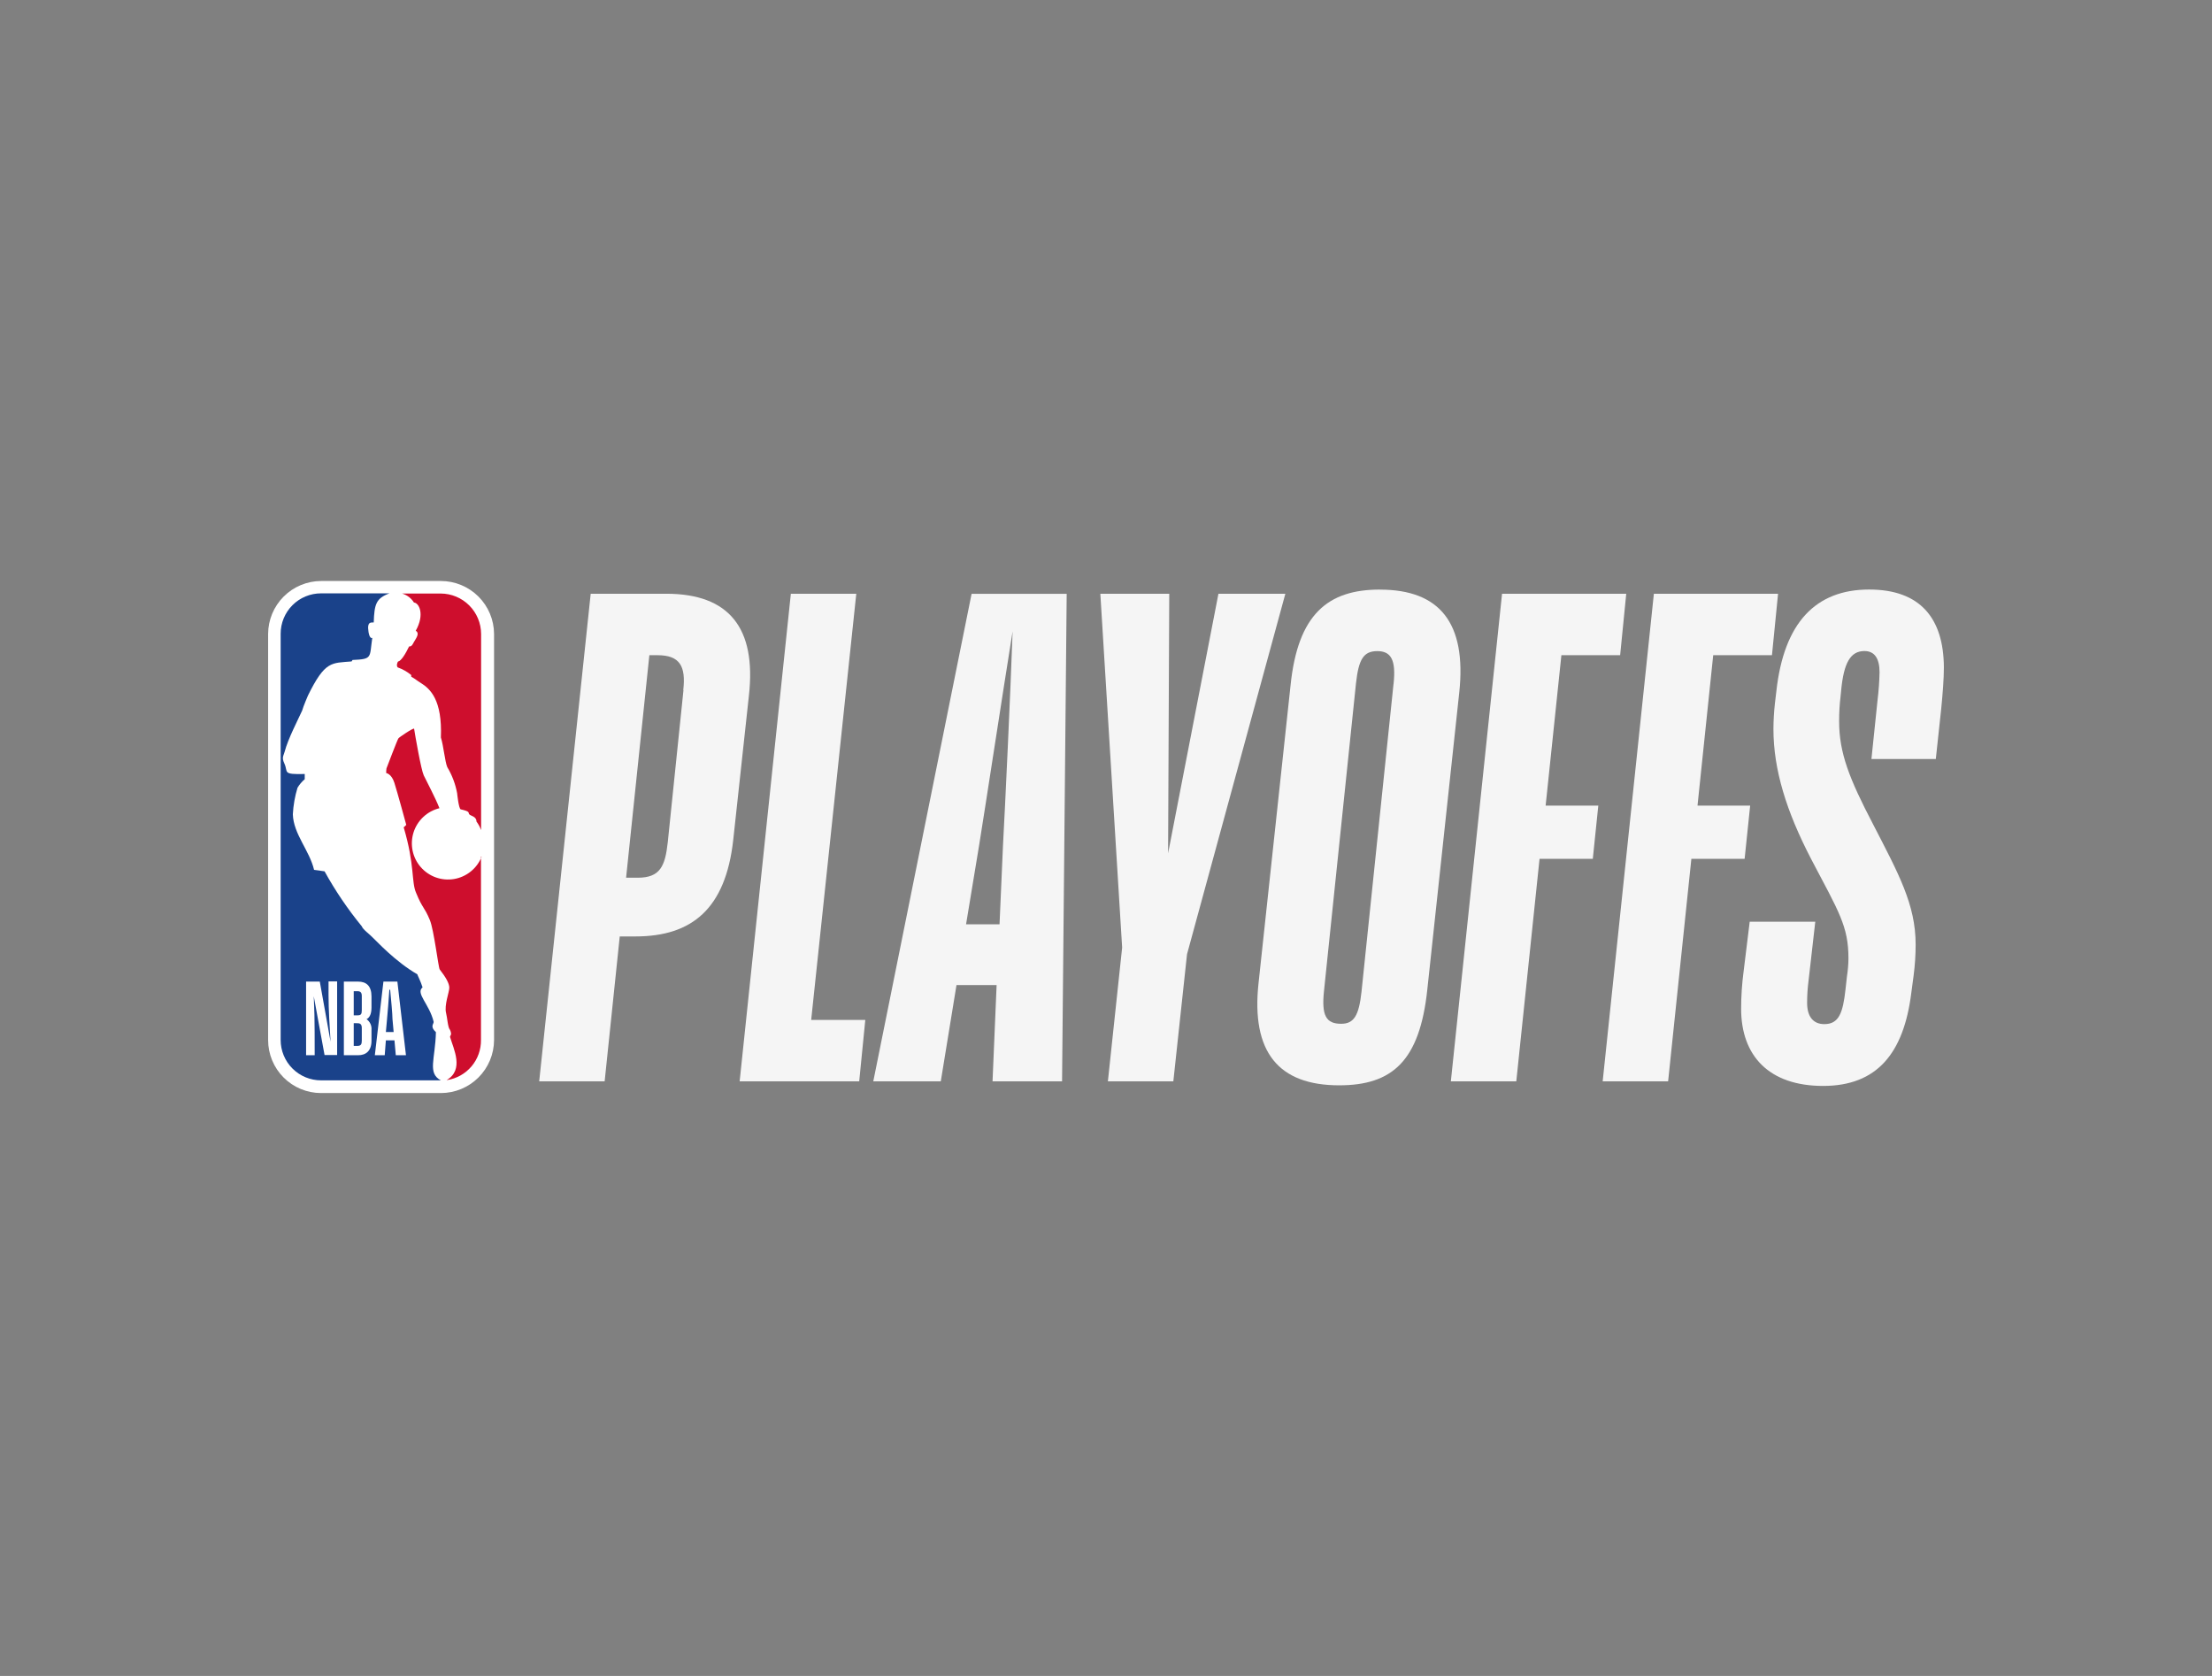 <svg xmlns="http://www.w3.org/2000/svg" width="198" height="150" viewBox="0 0 198 150" fill="none"><rect x="0" y="0" width="198" height="150" fill="#808080" stroke="none"/><g clip-path="url(#clip0_1049_15344)"><path d="M171.292 87.305C171.412 86.389 171.473 85.466 171.473 84.543C171.473 80.951 169.936 78.189 167.67 73.787C165.534 69.7 164.624 67.384 164.624 64.569C164.62 63.811 164.664 63.054 164.755 62.302L164.808 61.757C165.043 59.36 165.615 58.269 166.89 58.269C167.801 58.269 168.242 58.945 168.242 60.17C168.224 61.006 168.164 61.841 168.062 62.671L167.516 67.93H173.278L173.766 63.389C173.897 62.037 174 60.758 174 59.717C173.974 55.342 171.892 52.764 167.309 52.764C162.546 52.764 159.68 55.707 159.004 61.876L158.874 62.971C158.791 63.723 158.747 64.48 158.743 65.237C158.743 68.909 159.915 72.631 162.1 76.849C164.601 81.612 165.458 82.891 165.458 85.78C165.453 86.311 165.409 86.841 165.327 87.366L165.196 88.538C164.962 90.674 164.597 91.661 163.295 91.661C162.304 91.661 161.758 90.985 161.758 89.759C161.758 89.089 161.801 88.419 161.889 87.754L162.488 82.496H156.619L156.073 86.948C155.927 88.052 155.852 89.164 155.851 90.278C155.851 94.503 158.351 97.192 163.191 97.192C168.031 97.192 170.405 94.25 171.081 88.887L171.292 87.305Z" fill="#F5F5F5"></path><path d="M156.165 76.864L156.66 72.101H151.947L153.353 58.642H158.612L159.157 53.145H148.041L143.458 96.785H149.316L151.398 76.864H156.165Z" fill="#F5F5F5"></path><path d="M142.575 76.864L143.067 72.101H138.353L139.763 58.642H145.022L145.567 53.145H134.451L129.868 96.785H135.726L137.808 76.864H142.575Z" fill="#F5F5F5"></path><path d="M124.736 61.219L121.871 88.764C121.637 90.9 121.195 91.63 120.05 91.63C118.698 91.63 118.279 90.9 118.514 88.688L121.379 61.142C121.614 59.006 122.055 58.276 123.281 58.276C124.506 58.276 124.975 59.045 124.74 61.219M123.515 52.768C118.879 52.768 116.174 54.954 115.521 61.334L112.656 87.973C111.98 94.142 114.427 97.138 119.87 97.138C124.633 97.138 127.083 94.953 127.76 88.572L130.625 61.937C131.274 55.768 128.881 52.772 123.519 52.772" fill="#F5F5F5"></path><path d="M115.053 53.145H109.064L104.558 76.373L104.662 53.145H98.493L100.445 84.808L99.169 96.785H105.027L106.252 85.407L115.053 53.145Z" fill="#F5F5F5"></path><path d="M89.781 75.643L89.47 82.726H86.474L87.645 75.643C88.141 72.597 89.781 61.841 90.641 56.506C90.461 61.764 89.965 72.335 89.781 75.643ZM86.969 53.149L78.169 96.785H84.211L85.617 88.165H89.209L88.844 96.785H95.067L95.481 53.149H86.969Z" fill="#F5F5F5"></path><path d="M77.454 91.288H72.61L76.647 53.145H70.79L66.207 96.785H76.909L77.454 91.288Z" fill="#F5F5F5"></path><path d="M61.179 61.764L59.773 75.382C59.539 77.517 59.097 78.558 57.084 78.558H56.043L58.125 58.642H58.855C60.86 58.642 61.406 59.633 61.16 61.764M59.623 53.145H52.874L48.265 96.781H54.123L55.475 83.813H56.88C61.959 83.813 64.947 81.312 65.631 75.193L67.037 62.252C67.713 56.21 65.266 53.141 59.642 53.141" fill="#F5F5F5"></path><path d="M39.461 52H28.74C27.484 52.004 26.281 52.505 25.393 53.393C24.505 54.281 24.004 55.484 24 56.74V93.09C24 93.712 24.123 94.329 24.361 94.904C24.599 95.479 24.948 96.001 25.388 96.441C25.828 96.882 26.351 97.231 26.926 97.469C27.501 97.707 28.118 97.83 28.74 97.83H39.461C40.72 97.83 41.928 97.331 42.821 96.443C43.714 95.555 44.218 94.349 44.224 93.09V56.74C44.218 55.481 43.714 54.275 42.821 53.387C41.928 52.499 40.72 52 39.461 52Z" fill="white"></path><path d="M39.023 92.383C38.451 91.861 38.843 91.653 38.816 91.446C38.432 89.859 37.176 88.895 37.825 88.373C37.667 87.85 37.33 87.201 37.356 87.201C35.405 86.083 33.711 84.232 33.423 83.971C33.085 83.606 32.486 83.202 32.382 82.903C31.125 81.368 30.01 79.723 29.052 77.986L28.114 77.855C27.7 76.111 26.267 74.652 26.213 72.881C26.255 72.077 26.395 71.281 26.628 70.511C26.799 70.219 27.018 69.96 27.277 69.743V69.274C25.222 69.328 25.817 69.117 25.456 68.337C25.195 67.791 25.379 67.661 25.483 67.269C25.771 66.151 26.682 64.403 27.047 63.597C27.15 63.213 27.569 62.245 27.569 62.245C29.105 59.122 29.678 59.356 31.476 59.199L31.552 59.068C33.373 58.991 33.062 58.861 33.323 57.09C33.062 57.193 32.985 56.544 32.985 56.544C32.828 55.553 33.273 55.738 33.454 55.711C33.508 54.071 33.661 53.548 34.86 53.106H28.741C28.265 53.105 27.794 53.198 27.355 53.38C26.915 53.561 26.516 53.828 26.18 54.164C25.843 54.5 25.577 54.899 25.395 55.339C25.214 55.778 25.121 56.249 25.122 56.725V93.074C25.121 93.55 25.214 94.021 25.395 94.46C25.577 94.9 25.843 95.299 26.18 95.635C26.516 95.971 26.915 96.238 27.355 96.419C27.794 96.601 28.265 96.694 28.741 96.693H39.461C38.236 96.044 38.966 94.791 39.02 92.371" fill="#1A428A"></path><path d="M36.81 60.408V60.566C37.148 60.746 37.306 60.904 37.644 61.111C38.527 61.657 39.595 62.648 39.465 66.005C39.699 66.735 39.83 68.191 40.037 68.659C40.469 69.382 40.768 70.175 40.92 71.002C40.92 71.002 41.051 72.332 41.232 72.435C42.142 72.643 41.881 72.723 42 72.877C42.119 73.031 42.649 73.058 42.649 73.526C42.823 73.761 42.963 74.02 43.064 74.294V56.74C43.061 55.781 42.679 54.863 42.001 54.185C41.323 53.507 40.404 53.125 39.446 53.122H35.988C36.432 53.249 36.812 53.536 37.056 53.928C37.498 53.955 38.047 54.969 37.214 56.452C37.579 56.686 37.291 57.051 37.033 57.493C36.956 57.623 36.876 57.877 36.618 57.858C36.307 58.507 35.915 59.16 35.627 59.21C35.55 59.314 35.47 59.594 35.6 59.732C36.036 59.887 36.441 60.116 36.799 60.408" fill="#CE0E2D"></path><path d="M43.111 76.684C42.904 77.199 42.569 77.653 42.137 78.001C41.705 78.35 41.19 78.581 40.643 78.674C40.096 78.766 39.534 78.716 39.011 78.529C38.489 78.342 38.023 78.023 37.659 77.604C37.295 77.185 37.045 76.679 36.933 76.135C36.821 75.592 36.85 75.028 37.018 74.499C37.186 73.971 37.488 73.494 37.893 73.115C38.299 72.736 38.795 72.467 39.335 72.335C38.97 71.398 38.163 69.889 37.929 69.393C37.694 68.898 37.16 65.825 37.068 65.225C37.041 65.095 35.662 66.032 35.662 66.086C35.586 66.163 34.648 68.636 34.594 68.775C34.575 68.912 34.566 69.051 34.568 69.189C34.568 69.189 35.036 69.243 35.297 70.05C35.559 70.857 36.365 73.826 36.365 73.826C36.365 73.826 36.158 74.06 36.131 74.033C37.145 77.444 36.807 78.927 37.249 79.918C37.821 81.324 37.979 81.143 38.474 82.338C38.839 83.198 39.242 86.609 39.358 86.763C39.903 87.466 40.218 88.011 40.218 88.403C40.218 88.795 39.749 89.967 39.93 90.67C40.034 91.054 40.087 91.972 40.268 92.152C40.268 92.152 40.449 92.49 40.345 92.648C40.318 92.702 40.268 92.778 40.291 92.828C40.602 93.896 41.566 95.744 39.98 96.67H40.007C40.863 96.541 41.643 96.106 42.203 95.445C42.764 94.785 43.065 93.944 43.053 93.078V76.676L43.111 76.684Z" fill="#CE0E2D"></path><path d="M28.168 94.442H27.399V87.854H28.625L29.589 93.232C29.512 91.93 29.408 90.393 29.408 89.064V87.839H30.177V94.426H29.051L28.087 89.168C28.141 90.393 28.164 91.353 28.164 92.371L28.168 94.442ZM34.913 88.584H34.851C34.798 89.352 34.694 90.769 34.644 91.215L34.54 92.367H35.236L35.132 91.215C35.132 90.773 35.001 89.394 34.924 88.584M35.309 93.113H34.54L34.437 94.442H33.553L34.321 87.854H35.57L36.338 94.442H35.428L35.309 93.113ZM31.663 88.688V90.873H32.001C32.312 90.873 32.385 90.769 32.385 90.405V89.156C32.385 88.845 32.282 88.714 32.001 88.714H31.663V88.688ZM31.663 91.576V93.608H32.001C32.312 93.608 32.385 93.451 32.385 93.139V92.022C32.385 91.711 32.282 91.58 32.001 91.58L31.663 91.576ZM30.78 94.442V87.854H32.055C32.785 87.854 33.253 88.238 33.253 89.183V90.174C33.253 90.773 33.073 91.085 32.812 91.215C32.962 91.324 33.082 91.47 33.16 91.639C33.237 91.808 33.269 91.994 33.253 92.179V93.143C33.253 94.054 32.758 94.445 32.055 94.445L30.78 94.442Z" fill="white"></path></g><defs><clipPath id="clip0_1049_15344"><rect width="150" height="45.826" fill="white" transform="translate(24 52)"></rect></clipPath></defs></svg>